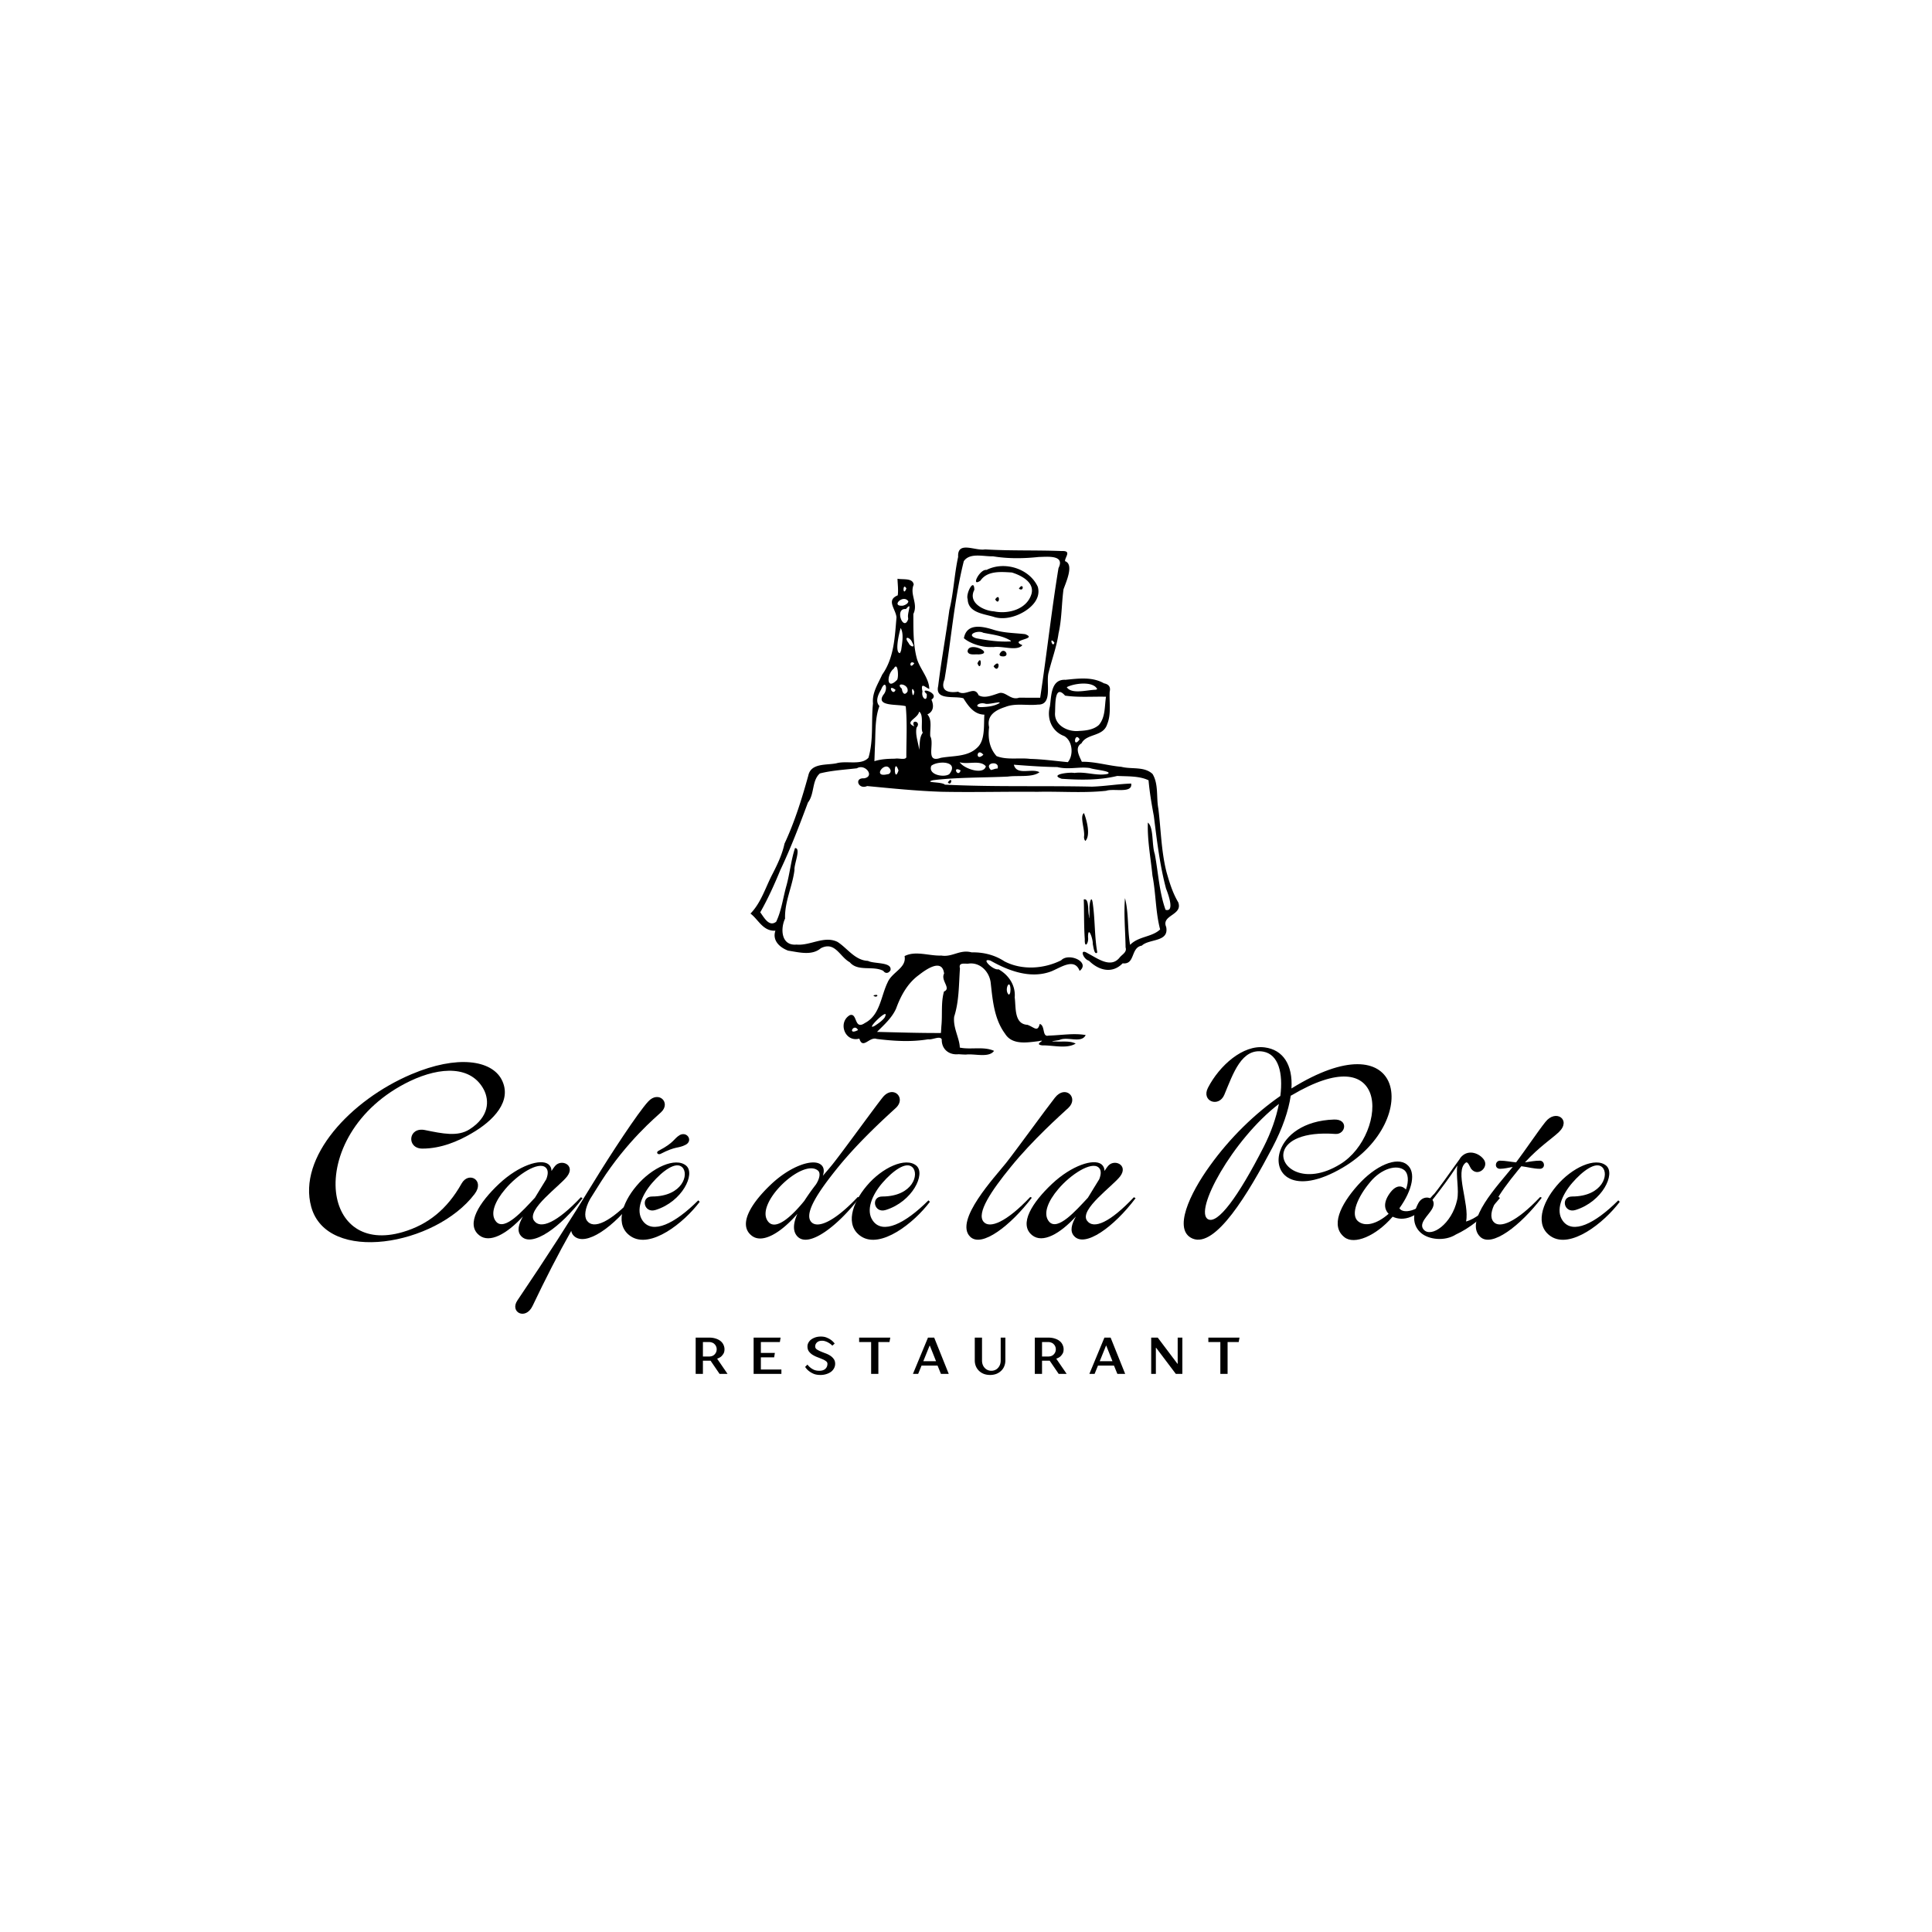 <?xml version="1.0" encoding="UTF-8"?>
<svg data-bbox="59.987 106.285 254.405 160.594" height="500" viewBox="0 0 375 375" width="500" xmlns="http://www.w3.org/2000/svg" data-type="shape">
    <g>
        <defs>
            <clipPath id="6841f42b-fcc5-4ab5-a8b2-8355ce097a3b">
                <path d="M145.652 106H229v99h-83.348Zm0 0"/>
            </clipPath>
        </defs>
        <g clip-path="url(#6841f42b-fcc5-4ab5-a8b2-8355ce097a3b)">
            <path d="M186.078 204.621c-1.898.211-3.328-.988-3.285-2.871-.309-.785-1.867.14-2.629-.027-3.316.562-6.676.343-9.992-.063-1.418-.52-2.703 2.14-3.371-.066-2.801.77-4.23-3.114-1.871-4.543 1.547-.563.804 2.976 2.933 1.523 2.961-1.527 3.106-5.168 4.403-7.847.863-2.082 3.738-2.832 3.312-5.149 2.14-1.11 4.79 0 7.129-.105 2.156.363 3.594-1.243 5.89-.618 2.25-.05 4.47.489 6.352 1.735 3.395 1.77 7.653 1.492 11.028-.2 1.468-1.546 5.73.348 3.578 2.063-1.008-2.676-3.735-.594-5.582.117-3.993 1.465-8.243-.14-11.735-2.12-2.047-.59.575 1.972 1.575 1.687 1.984 1.11 3.347 3.14 3.14 5.465.27 1.882-.164 5.171 2.484 5.316 1.391.512 1.93 1.477 2.383-.176 1.114.352.395 2.613 1.72 2.266 2.39-.055 4.827-.516 7.19-.106-.82 1.707-3.546.196-5.113.97-.601.116-2.289.315-.758.273 1.305.105 2.746-.184 3.93.414-1.738 1.07-4.375.308-6.45.351-2.007-.215 1.231-1.226-.796-.812-2.191.254-5.074.78-6.453-1.442-2.102-2.836-2.41-6.437-2.785-9.82-.215-2.2-2.078-4.168-4.418-3.785-.801.015-1.864-.242-1.559.922-.223 3.132-.156 6.355-1.121 9.355-.266 2.164 1.059 4.195 1.09 6.008 2.176.45 4.625-.285 6.648.637-1.004 1.41-3.765.5-5.476.722a24 24 0 0 1-1.39-.074m-3.36-5.453c.235-2.23-.109-4.555.509-6.719 1.48-.59-.7-2.133.02-3.48-.368-3.063-3.563-.766-4.919.297-2.18 1.59-3.496 4.007-4.394 6.488-.813 1.82-2.325 3.148-3.707 4.535 4.132.098 8.27.234 12.406.215Zm-16.175.766c-.79-1.477-2.18 1.14 0 0m5.152-2.407c1.325-2.562-4.11 2.774-1.925 1.59.695-.453 1.406-.933 1.925-1.59m24.442-5.425c-.063-2.418-1.332.074-.336.96.347-.148.293-.664.336-.96m-26.617 1.109c1.41-.43.593.695 0 0m1.93-4.766c-2.016-1.07-4.907.215-6.516-1.675-1.961-1.075-2.836-4.122-5.606-2.723-1.762 1.504-4.25.785-6.351.473-1.672-.63-3.118-1.993-2.47-3.872-2.433.133-3.296-2.171-4.843-3.324 2.098-2.14 2.945-5.18 4.332-7.789.941-1.851 1.84-3.734 2.274-5.781 1.976-4.23 3.375-8.734 4.625-13.234.511-2.454 3.539-1.973 5.433-2.364 1.992-.574 4.848.465 6.242-1.09 1.008-3.406.508-7.027.875-10.527-.187-2.07.907-3.668 1.79-5.598 2.304-3.23 2.449-7.316 2.773-11.12-.164-1.66-2.067-3.317.242-4.266.148-1.07-.023-2.149-.047-3.223 1.04.215 2.973-.2 3.145 1.145-.828 1.906.922 3.683-.067 5.691.012 2.914-.07 5.91.703 8.738.621 2.004 2.348 3.73 2.387 5.817-.797-.278-1.742-1.477-1.32.511-.324 1.2 1 2.254.824.473-1.727-1.492 2.754-.152.918 1.094.465 1.07.492 2.27-.79 2.867.993 1.078.45 2.875.56 4.242.878 1.512-1.051 5.285 2.027 4.188 2.363-.434 5.16-.157 7.02-1.922 1.667-1.41 1.3-4.387 1.456-6.465-2.027-.024-3.148-1.711-4.066-3.168-1.656-.543-5.574.488-4.902-2.371.597-4.942 1.504-9.844 2.172-14.777.832-3.364.953-6.907 1.703-10.305-.18-3.195 3.34-1.102 5.222-1.453 4.961.3 9.946.125 14.907.32 1.988-.086.546 1.219.625 1.965 1.765.617.226 3.98-.301 5.457-.387 2.84-.317 5.746-.965 8.566-.356 2.575-1.293 5.02-1.906 7.52-.633 1.969.902 6.375-2.094 6.297-2.086.234-4.352-.332-6.32.453-1.848.597-3.672 1.594-3.16 3.937-.254 2.094.046 4.04 1.449 5.606 2.03.8 4.375.277 6.53.543 2.45.062 4.884.402 7.306.633 1.12-1.313.98-4.082-.703-5.063-2.395-.883-3.418-3.36-2.786-5.738.309-1.985.149-5.332 3.032-5.184 2.5-.25 5.18-.625 7.468.684.926.18 1.336.699 1.11 1.633-.11 2.093.336 4.308-.48 6.289-.77 2.5-3.97 1.757-4.993 3.73-1.46.84-.32 2.63.063 3.574 2.578-.047 5.109.762 7.675.98 1.996.513 4.461-.124 6.063 1.4 1.187 1.995.695 4.5 1.117 6.714.512 4.117.559 8.324 1.598 12.36.57 2 1.187 4.023 2.257 5.812.965 2.547-3.343 2.45-2.335 4.797.597 2.988-3.32 2.258-4.727 3.625-2.215.375-1.242 3.73-3.723 3.433-2.02 2.09-4.652 1.38-6.547-.511-1.109-.278-1.957-2.563-.18-1.406 1.848.94 4.438 2.996 6.18.75.497-.59 1.418-1.012 1.118-1.915-.043-3.187-.371-6.398-.118-9.578.75 2.903.454 6.09.997 9.078 1.613-1.683 4.246-1.484 5.824-2.996-.895-3.402-.813-6.992-1.488-10.449-.336-3.422-1.012-6.848-.891-10.289 1.168.93.726 4.262 1.344 6.106.683 3.605.847 7.351 2.09 10.824 1.816.515.535-3.004.101-4.098-1.238-4.633-1.777-9.394-2.379-14.133-.43-2.289-.82-4.601-1.023-6.91-1.797-.871-4.075-.742-6.078-.844-3.512.856-7.184.793-10.774.551-2.578-.84 1.582-1.336 2.465-1.129 2.184-.308 4.293.633 6.441.188 1.078-.547-2.66-.813-3.441-1.145-2.14-.3-4.117.363-6.316-.187-2.82-.035-5.641-.242-8.442-.457.559 2.183 3.492.617 4.973 1.457-1.356 1.066-4.207.578-6.145.847-4.847.227-9.722.121-14.543.703-1.875.536 1.75.258 2.332.864 9.5.469 19.024.176 28.532.387 2.546-.079 5.09-.52 7.625-.602.316 2.008-3.414.879-4.864 1.406-4.43.473-8.894.09-13.343.196-6.207-.06-12.418.117-18.622-.008-4.824-.16-9.625-.653-14.417-1.11-1.708.758-2.579-1.62-.622-1.496 2.204-.344.239-2.918-1.363-1.953-2.398.281-4.848.406-7.191 1-1.59 1.387-1.008 3.969-2.317 5.645-1.652 4.414-3.324 8.824-5.351 13.086-1.153 2.812-2.406 5.578-3.906 8.226.718.965 1.703 2.914 3.09 1.828 1.038-2.168 1.327-4.66 1.984-6.976.672-2.414.89-4.95 1.672-7.32 1.234-.024-.215 3.12-.102 4.245-.394 3.204-1.945 6.172-1.828 9.442-.922 1.937-.793 5.324 2.23 5.043 2.664.25 5.36-1.785 7.938-.524 1.95 1.246 3.379 3.579 5.922 3.688 1.176.625 4.703.16 4.37 1.805-.312.586-.956.75-1.39.136m12.827-38.21c1.97-2.56-2.304-2.618-3.515-1.594-.703 1.797 2.582 2.34 3.515 1.593m-11.414-.715c-.808-2.29-3.84 1.55-.597.753.39.012.664-.394.597-.753m1.532.027c-.958-2.813-.915 2.754 0 0m12.062-.008c-1.727-.976-.527 1.535 0 0m4.895-.789c-1.036-1.32-3.586-.29-5.082-.809.828 1.297 4.648 2.532 5.082.809m2.277.414c.5-1.605-2.79-1.137-1.285.293.433-.074.832-.293 1.285-.293m-19.91-1.902c.668-.153 1.949.308 2.199-.262-.012-3.305.2-6.637-.117-9.922-1.403-.473-5.973.152-4.32-2.246.94-1.059.386-3.14-.47-.969-.667 1.094-1.113 2.352-.316 3.176-.941 2.547-.718 5.352-.882 8.035l-.094 2.672c1.293-.414 2.652-.473 4-.484m17.148-.77c-1.324-1.558-1.613 1.504 0 0m-11.75-4.281c-.523-.598.285-3.484-.722-4.078-.2 1.32-3 2.004-.926 2.855-.848-1.422 1.469-1.043.43.239-.29 1.441.343 2.878.511 4.312.149-1.117 0-2.383.707-3.328m30.434 1.3c-.961-1.644-1.406 1.938 0 0m3.738-2.8c1.297-1.512 1.086-3.625 1.383-5.477-2.649-.062-5.32.168-7.945-.214-2.082-2.372-1.872 1.878-1.946 3.28-.203 2.493 2.516 3.825 4.688 3.571 1.32-.059 2.804-.238 3.82-1.16m-19.426-4.168c.93-.621-2.023.3-2.668.027-1.37-.36-2.382.825-.402.668 1.047-.054 2.14-.187 3.07-.695m.008-1.996c1.3-.434 2.285 1.465 3.934.871 1.363.012 2.726.004 4.09.008 1.265-8.38 2.187-16.801 3.554-25.16 1.328-2.637-2.254-2.18-3.832-2.16-2.96.316-5.945.355-8.89-.13-1.805.07-4.504-.769-5.66.954-1.887 7.535-2.438 15.304-3.739 22.941-.902 2.25.746 2.676 2.64 2.387 1.489.992 3.153-1.266 3.973.687 1.18.692 2.743-.023 3.93-.398m-1.023-5.23c1.515-1.82 1.058 1.71 0 0m-3.13-.575c.958-2.043.75 1.969 0 0m4.31-1.812c.831-1.715 2.355.793.327.441-.19-.023-.421-.223-.328-.441m-6.223-.489c.148-2.136 5.441.43 2.105.579-.613-.082-1.91.25-2.105-.579m4.726-.859c-1.918.125-4.332-.723-5.441-1.71.539-2.997 3.613-2.31 5.71-1.653 1.997.648 4.11.629 6.169.867 2.672 1.023-3.242 1.023-.528 2.133-1.011 1.238-3.886.11-5.586.375Zm3.7-1.184c-1.551-1.023-3.575-1.21-5.391-1.582-1.043-.582-3.469.399-1.367 1.067 2.183.422 4.496.746 6.68.613Zm-3.258-4.64c-1.957-.621-5.075-.781-5.149-3.469-.426-1.023 1.258-4.281 1.293-1.809-1.293 2.473 1.735 4.051 3.805 4.18 2.805.59 6.453-.406 7.305-3.45.543-2.245-2.055-3.546-3.829-4.093-2.085-.129-4.761-.39-6.097 1.582-1.977 1.367-.121-2.289 1.183-2.078 3.457-1.777 8.325-.281 9.95 3.274.757 2.675-1.98 4.75-4.2 5.574-1.347.496-2.863.71-4.261.289m.191-3.418c1.035-1.54.906 1.484 0 0m4.598-2.078c.867-1.41 1.12.726 0 0m-20.301 19.996c-.797-1.91-.32 2.18 0 0m-1.324-.008c.41-1.574-2.578-1.887-1.086-.566.062.68.46 1.472 1.086.566m-2.317-.352c-1.707-1.324-.539 1.391 0 0m39.145-.132c-.73-1.586-4.371-1.188-5.906-.391.906 1.441 3.957.527 5.632.5Zm-38.844-1.813c.36-.492.164-3.707-.644-2.172-1.336.973-1.551 4.414.644 2.172m3.34-3.23c-1.055-.77-.938 1.418 0 0m-2.543-2.555c.191-1.336.543-3.195-.098-4.273-.367 1.19-1.172 4.793-.148 4.878l.137-.273Zm2.168-1.41c-.43-1.192-1.836-1.387-.707.082.246.637 1.383 1.047.707-.082m27.574-.02c-1.101-1.383-.37 1.2 0 0m-28.402-4.867c-.196-.918.933-3.25-.418-1.66-2.344-.238-.445 4.57.441 1.945Zm.05-3.164c-1.015-1.457-3.507 1.07-1.042.848.414-.125.984-.356 1.043-.848m-.382-2.488c-.758-1.375-.719 1.832 0 0m36.18 69.011c.07-.921-.918-3.777-.922-1.335.183 1.14-.704 2.375-.63.406-.183-2.567-.113-5.156-.199-7.719 1.063-.332.762 2.164 1 3.09.11 1.469.09-.453.125-.98-.136-1.133.387-3.497.657-1.102.418 3.074.3 6.219.843 9.27-.597.66-.773-1.301-.875-1.63m-1.704-20.8c.239-1.328-.898-3.996-.004-4.618.586 1.489 1.297 4.356.274 5.407-.215-.2-.262-.512-.27-.79m-26.43-10.57c1.028-1.423.735.902 0 0m0 0"/>
        </g>
        <path d="M78.158 239.145c-7.703 2.25-12.234-1.766-12.937-7.703-.797-6.953 3.64-16.469 14.374-21.61 5.985-2.843 11.907-2.984 14.344 1.72 1.032 2.062 1.063 5.187-2.812 7.656-2.281 1.453-5.172.843-8.625.14-3.313-.687-3.64 3.594-.516 3.594 3.64 0 6.953-1.437 9.516-2.937 4.297-2.47 8.031-6.344 5.844-10.5-1.97-3.688-8.5-4.813-17.516-.985-11.766 5-22.078 16.063-19.422 25.734 3.094 11.157 24.094 7.516 31.703-2.484 2.063-2.703-1.156-4.484-2.516-2.047-2.796 4.985-6.53 7.985-11.437 9.422m0 0"/>
        <path d="M93.003 239.755c2.046 1.64 5.421-.282 8.5-3.641-.844 1.5-1.22 2.844-.375 3.781 2.046 2.375 7.75-1.719 11.953-7.328l-.328-.187c-4.579 4.859-7.844 6.343-9.11 4.53-1.484-2.155 5.047-6.718 6.453-8.593 1.672-2.234-1.265-3.5-2.437-1.906-.235.281-.422.594-.61.875 0-.516-.187-.969-.593-1.297-1.5-1.172-5.797.234-9.578 3.781-3.875 3.64-6.532 7.844-3.875 9.984m3.312-2.61c-1.312-1.5-.187-4.062 1.734-6.312 2.422-2.891 6.438-5.453 7.844-4.235.469.406.594 1.11.14 2.281-.75 1.172-1.405 2.329-2.202 3.594-2.422 2.61-5.875 6.485-7.516 4.672m0 0"/>
        <path d="M103.366 253.489c2.516-5.281 4.953-10.047 7.516-14.578.047.375.234.703.515.984 2.282 2.156 7.75-1.719 11.954-7.328l-.329-.187c-4.578 4.859-7.843 6.343-9.109 4.53-.562-.796-.375-2.343.61-4.155l2.109-3.36c5.031-7.89 10.734-12.61 11.672-13.5 2-1.86-.469-4.297-2.485-2.094-1.953 2.094-7.422 10.454-10.359 15.266-5.14 8.406-9.016 14.422-15.031 23.344-1.547 2.281 1.578 3.922 2.937 1.078m0 0"/>
        <path d="M122.468 239.989c3.781 2.469 10.219-2.563 13.344-6.719l-.281-.281c-4.579 4.578-8.875 6.625-10.782 3.969-1.453-2.016-.14-5.047 1.813-7.328 2.062-2.391 4.625-4.25 5.844-3.079 1.406 1.297.093 5.688-5.844 5.688-2.281 0-1.625 3.36.703 2.61 5.187-1.626 7.75-7 5.937-8.579-2.062-1.781-6.718.375-9.671 3.922-2.844 3.36-4.25 7.703-1.063 9.797m5.36-16.625c-.563.281-.188.844.374.61 3.032-1.579 3.454-1.032 4.86-1.766 1.484-.75.375-2.625-1.078-1.922-1.266.75-1.032 1.453-4.157 3.078m0 0"/>
        <path d="M154.821 240.036c2.235 2.234 7.891-2.188 12-7.563l-.328-.14c-4.625 4.906-7.89 6.203-9.062 4.812-1.407-1.687 1.5-5.984 5.281-10.64 4.297-5.282 9.703-10.094 11.203-11.485 2.047-1.969-.61-4.531-2.625-1.969-1.625 2.047-7.469 10.125-9.469 12.657-.468.609-1.218 1.484-2.109 2.515.281-.844.281-1.672-.406-2.187-1.5-1.172-5.797.234-9.578 3.781-3.875 3.64-6.532 7.844-3.875 9.984 2.093 1.735 5.78-.562 8.921-4.203-.796 1.781-.984 3.406.047 4.438m-5.656-2.844c-2.984-3.36 6.531-12.469 9.578-10 .594.469.328 1.64-.375 2.719a45 45 0 0 0-2.25 3.172c-2.375 2.937-5.453 5.78-6.953 4.109m0 0"/>
        <path d="M167.148 239.989c3.781 2.469 10.219-2.563 13.344-6.719l-.281-.281c-4.579 4.578-8.875 6.625-10.782 3.969-1.453-2.016-.14-5.047 1.813-7.328 2.062-2.391 4.625-4.25 5.844-3.079 1.406 1.297.093 5.688-5.844 5.688-2.281 0-1.625 3.36.703 2.61 5.188-1.626 7.75-7 5.938-8.579-2.063-1.781-6.72.375-9.672 3.922-2.844 3.36-4.25 7.703-1.063 9.797m0 0"/>
        <path d="M188.298 240.036c2.235 2.234 7.89-2.188 11.985-7.563l-.313-.14c-4.625 4.906-7.89 6.203-9.062 4.812-1.407-1.687 1.484-5.984 5.28-10.64 4.282-5.282 9.704-10.094 11.204-11.485 2.047-1.969-.61-4.531-2.625-1.969-1.625 2.047-7.469 10.125-9.469 12.657-2.11 2.656-10.14 11.203-7 14.328m0 0"/>
        <path d="M200.337 239.755c2.047 1.64 5.422-.282 8.5-3.641-.844 1.5-1.22 2.844-.375 3.781 2.047 2.375 7.75-1.719 11.953-7.328l-.328-.187c-4.578 4.859-7.844 6.343-9.11 4.53-1.484-2.155 5.047-6.718 6.453-8.593 1.672-2.234-1.265-3.5-2.437-1.906-.234.281-.422.594-.61.875 0-.516-.187-.969-.593-1.297-1.5-1.172-5.797.234-9.578 3.781-3.875 3.64-6.532 7.844-3.875 9.984m3.312-2.61c-1.312-1.5-.187-4.062 1.734-6.312 2.422-2.891 6.438-5.453 7.844-4.235.469.406.594 1.11.14 2.281-.75 1.172-1.405 2.329-2.202 3.594-2.422 2.61-5.875 6.485-7.516 4.672m0 0"/>
        <path d="M231.484 240.41c4.47 1.86 10.782-8.734 15.5-17.687 2-3.797 3.125-7.203 3.547-10.047l.188-.093c9.234-5.453 13.812-4.063 15.219-.422 1.53 4.062-1.079 10.969-5.844 13.828-6.86 4.203-11.906.61-10.875-2.578.61-1.953 3.64-3.781 9.984-3.313 1.969.14 2.625-2.89-.265-2.797-5.938.188-9.391 3.079-10.422 5.97-1.625 4.53 2.484 9.015 12.093 3.374 7.797-4.578 10.875-12.234 8.922-16.672-1.828-4.11-8.031-5.422-18.86 1.297.282-4.61-1.64-7.516-5.187-7.969-4.203-.562-8.78 3.5-11.015 7.829-1.36 2.625 2.094 3.921 3.172 1.359 1.734-4.156 3.359-9.156 7.609-8.36 2.89.563 3.828 4.11 3.266 8.594-4.907 3.406-9.75 8.078-13.672 13.547-3.922 5.406-7.235 12.5-3.36 14.14m3.032-3.734c-2.938-1.453 4.718-15.5 13.718-22.406-.515 2.656-1.53 5.547-2.937 8.313-5.047 9.89-8.922 14.984-10.781 14.093m0 0"/>
        <path d="M260.938 240.13c1.907 1.546 6.11-.188 9.375-3.97 2.016.938 4.813.423 8.266-4.062l-.281-.281c-3.125 3.594-6.063 3.781-6.672 2.703 2.516-3.5 3.313-7.047 1.453-8.484-1.969-1.594-6.125.187-9.531 4.015-3.453 3.875-5.313 7.938-2.61 10.079m2.61-3.125c-1.438-1.313-.047-4.672 2.437-7.61 2.094-2.531 5.172-3.5 6.672-2.203.656.61.844 2.016.235 3.688-.516-.547-1.735-1.297-3.22.843-1.452 2.11-.655 3.36-.14 3.875-2.25 1.969-4.578 2.625-5.984 1.406m0 0"/>
        <path d="M275.78 239.286c1.547 1.36 4.672 1.687 6.813.328 2.438-1.125 5.469-3.266 8.547-7.094l-.328-.234c-2.61 2.89-4.485 4.297-6.25 4.812.703-3.406-2.297-9.812-.047-11.437.422-.281.797.89 1.031 1.203 1.297 1.64 3.453-.266 2.516-1.719-.797-1.219-2.938-2.156-4.39-.656-.142.14-.282.328-.376.516-2.047 2.796-3.781 5.421-5.64 7.609-.704-.375-1.782-.14-2.344.89-1.39 2.563-.89 4.579.469 5.782m.563-.61c-1.078-1.203.89-2.75 1.594-3.968.453-.782.406-1.391.094-1.813 1.765-2.25 3.265-4.25 4.843-6.672-.328 2 .375 4.75-.047 6.672-1.015 4.672-5.03 7.422-6.484 5.781m0 0"/>
        <path d="M287.276 240.036c2.234 2.234 7.875-2.188 11.984-7.563l-.312-.14c-4.625 4.906-7.89 6.203-9.063 4.812-1.406-1.687.938-5.328 4.72-9.953l.687-.828c1.172.14 2.39.5 3.609.5.406 0 .781-.266.781-.734 0-.516-.375-.844-.781-.844-.984 0-1.922.187-2.906.328 2.719-2.984 5.328-4.672 6.594-5.89 2.468-2.376-.61-4.532-2.625-1.954-1.485 1.86-3.782 5.313-5.688 7.844-1.031-.094-2.062-.328-3.125-.328-.422 0-.797.328-.797.844 0 .468.375.734.797.734.828 0 1.625-.219 2.469-.36-2.938 3.641-9.438 10.454-6.344 13.532m0 0"/>
        <path d="M301.048 239.989c3.781 2.469 10.219-2.563 13.344-6.719l-.281-.281c-4.578 4.578-8.875 6.625-10.782 3.969-1.453-2.016-.14-5.047 1.813-7.328 2.062-2.391 4.625-4.25 5.844-3.079 1.406 1.297.093 5.688-5.844 5.688-2.281 0-1.625 3.36.703 2.61 5.188-1.626 7.75-7 5.938-8.579-2.063-1.781-6.72.375-9.672 3.922-2.844 3.36-4.25 7.703-1.063 9.797m0 0"/>
        <path d="M135.03 259.628h2.578q.75 0 1.313.188.562.175.937.484.375.299.563.719c.132.273.203.562.203.875 0 .375-.078.68-.235.906q-.222.346-.468.547-.317.235-.703.36v.046l2 2.922h-1.547l-1.75-2.562h-1.485v2.562h-1.406Zm2.578 3.672q.328 0 .61-.094a1.3 1.3 0 0 0 .468-.297q.2-.2.313-.453c.07-.176.11-.363.11-.562 0-.196-.04-.38-.11-.547a1.3 1.3 0 0 0-.313-.453 1.1 1.1 0 0 0-.469-.297c-.187-.07-.39-.11-.609-.11h-1.172v2.813Zm0 0"/>
        <path d="M146.278 259.628h5.234l-.14.86h-3.688v2.109h2.719l-.14.86h-2.579v2.359h3.985v.859h-5.391Zm0 0"/>
        <path d="M159.245 266.878q-.797 0-1.344-.234a4.3 4.3 0 0 1-.922-.547 3.3 3.3 0 0 1-.703-.781l.453-.453q.248.345.594.609.282.234.703.422.436.174 1.016.172.748 0 1.156-.375.406-.375.406-.985-.001-.31-.297-.515a3 3 0 0 0-.718-.391q-.44-.187-.938-.375a5.5 5.5 0 0 1-.922-.453 2.7 2.7 0 0 1-.718-.656q-.282-.387-.282-.97-.002-.374.172-.702a1.9 1.9 0 0 1 .5-.61q.341-.262.828-.437.481-.17 1.11-.172.669 0 1.156.219.498.204.844.469.388.297.672.671l-.453.407a3 3 0 0 0-.579-.47 3 3 0 0 0-.64-.327 2 2 0 0 0-.797-.156q-.61 0-.969.328a1.04 1.04 0 0 0-.344.78q0 .33.282.548c.195.136.437.265.718.39q.435.188.938.375.498.175.922.438.435.27.719.656.294.392.296.953c0 .281-.062.555-.187.813a2.1 2.1 0 0 1-.563.703q-.377.299-.906.469a3.6 3.6 0 0 1-1.203.187m0 0"/>
        <path d="M169.086 260.488h-2.328v-.86h6.047l-.157.86h-2.156v6.187h-1.406Zm0 0"/>
        <path d="M180.122 259.628h1.203l2.828 7.047h-1.516l-.656-1.61h-3.11l-.656 1.61H177.2Zm1.562 4.578-1.203-3.015h-.047l-1.219 3.015Zm0 0"/>
        <path d="M192.172 266.878q-.658-.002-1.203-.203a2.8 2.8 0 0 1-.938-.594 2.6 2.6 0 0 1-.61-.89 2.9 2.9 0 0 1-.218-1.125v-4.438h1.406v4.438q0 .454.14.828.141.362.392.625c.164.18.359.312.578.406q.328.14.703.14t.703-.14c.226-.094.422-.227.578-.406.164-.176.297-.383.39-.625q.141-.373.141-.828v-4.438h.906v4.438q-.001.597-.218 1.125-.205.515-.61.89-.392.377-.937.594a3.4 3.4 0 0 1-1.203.203m0 0"/>
        <path d="M200.853 259.628h2.578q.75 0 1.313.188.562.175.937.484.375.299.563.719c.132.273.203.562.203.875 0 .375-.078.68-.235.906q-.222.346-.468.547-.317.235-.703.36v.046l2 2.922h-1.547l-1.75-2.562h-1.485v2.562h-1.406Zm2.578 3.672q.328 0 .61-.094a1.3 1.3 0 0 0 .468-.297q.2-.2.313-.453c.07-.176.11-.363.11-.562 0-.196-.04-.38-.11-.547a1.3 1.3 0 0 0-.313-.453 1.1 1.1 0 0 0-.468-.297 1.7 1.7 0 0 0-.61-.11h-1.172v2.813Zm0 0"/>
        <path d="M214.366 259.628h1.203l2.828 7.047h-1.516l-.656-1.61h-3.11l-.656 1.61h-1.015Zm1.562 4.578-1.203-3.015h-.047l-1.219 3.015Zm0 0"/>
        <path d="M223.447 259.628h1.266l3.828 5.078h.047v-5.078h.906v7.047h-1.266l-3.828-5.078h-.047v5.078h-.906Zm0 0"/>
        <path d="M236.869 260.488h-2.328v-.86h6.047l-.157.86h-2.156v6.187h-1.406Zm0 0"/>
    </g>
</svg>
